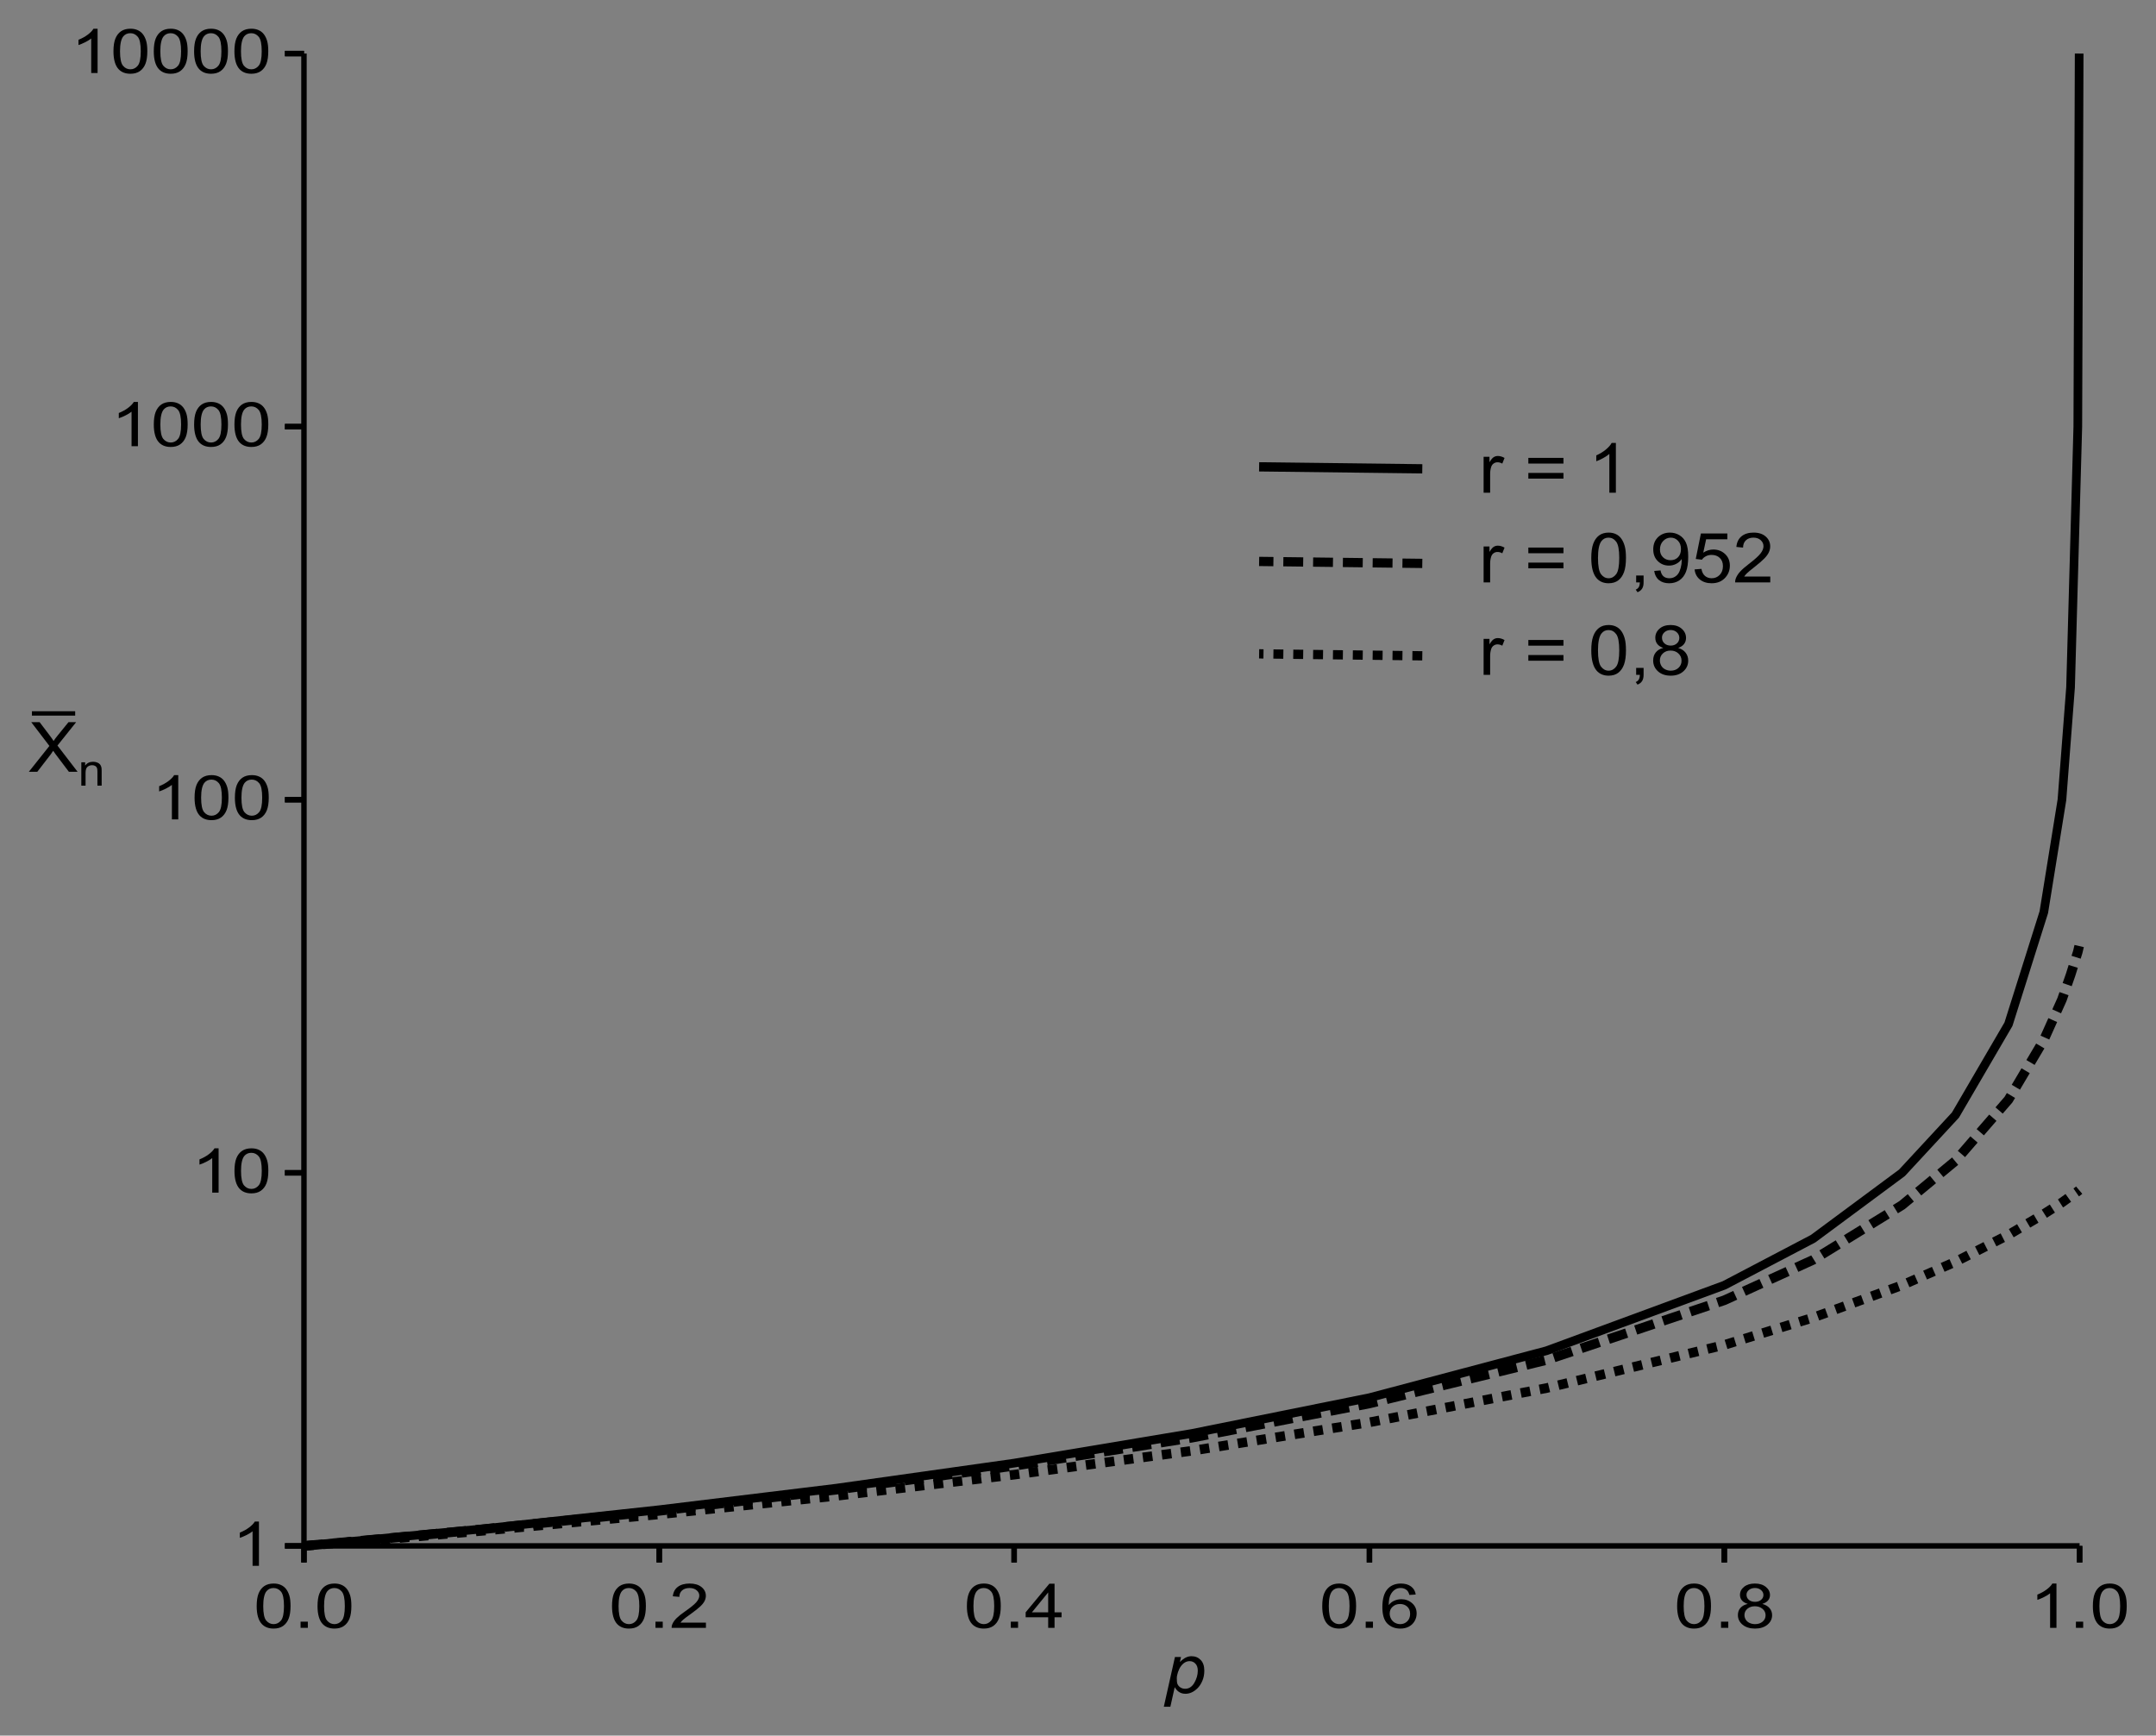 <?xml version="1.0" encoding="UTF-8" standalone="no"?>
<!-- Created with Inkscape (http://www.inkscape.org/) -->

<svg
   xmlns:dc="http://purl.org/dc/elements/1.1/"
   xmlns:cc="http://creativecommons.org/ns#"
   xmlns:rdf="http://www.w3.org/1999/02/22-rdf-syntax-ns#"
   xmlns:svg="http://www.w3.org/2000/svg"
   xmlns="http://www.w3.org/2000/svg"
   xmlns:sodipodi="http://sodipodi.sourceforge.net/DTD/sodipodi-0.dtd"
   xmlns:inkscape="http://www.inkscape.org/namespaces/inkscape"
   version="1.1"
   id="svg4766"
   xml:space="preserve"
   width="746.424"
   height="600.888"
   viewBox="0 0 746.424 600.888"
   sodipodi:docname="Carothers-Gleichung.svg"
   inkscape:version="0.92.2 5c3e80d, 2017-08-06"><rect x="0" y="0" width="746.424" height="600.888" fill="#808080" stroke="none"/><defs
     id="defs4770"><clipPath
       clipPathUnits="userSpaceOnUse"
       id="clipPath4782"><path
         d="M 0,0.1 H 595.3 V 842 H 0 Z"
         id="path4780"
         inkscape:connector-curvature="0"
         style="clip-rule:evenodd" /></clipPath><clipPath
       clipPathUnits="userSpaceOnUse"
       id="clipPath4790"><path
         d="m 56.7,771 h 481.9 v 14.3 H 56.7 Z"
         id="path4788"
         inkscape:connector-curvature="0"
         style="clip-rule:evenodd" /></clipPath><clipPath
       clipPathUnits="userSpaceOnUse"
       id="clipPath4804"><path
         d="M 56.7,56.8 H 538.6 V 71.1 H 56.7 Z"
         id="path4802"
         inkscape:connector-curvature="0"
         style="clip-rule:evenodd" /></clipPath><clipPath
       clipPathUnits="userSpaceOnUse"
       id="clipPath4824"><path
         d="m 97.3,317.1 h 87.3 V 756.5 H 97.3 Z"
         id="path4822"
         inkscape:connector-curvature="0"
         style="clip-rule:evenodd" /></clipPath><clipPath
       clipPathUnits="userSpaceOnUse"
       id="clipPath6209"><path
         d="M 103.5,413.6 H 568 V 724.2 H 103.5 Z"
         id="path6207"
         inkscape:connector-curvature="0" /></clipPath></defs><sodipodi:namedview
     pagecolor="#ffffff"
     bordercolor="#666666"
     borderopacity="1"
     objecttolerance="10"
     gridtolerance="10"
     guidetolerance="10"
     inkscape:pageopacity="0"
     inkscape:pageshadow="2"
     inkscape:window-width="640"
     inkscape:window-height="480"
     id="namedview4768"
     showgrid="false"
     inkscape:zoom="1.0329469"
     inkscape:cx="254.36913"
     inkscape:cy="297.39707"
     inkscape:current-layer="g4774"
     fit-margin-left="10"
     fit-margin-top="10"
     fit-margin-right="10"
     fit-margin-bottom="10" /><g
     id="g4774"
     inkscape:groupmode="layer"
     inkscape:label="Carothers-Gleichung"
     transform="matrix(1.333,0,0,-1.333,-15.697,1107.755)"><g
       id="g4776"><g
         id="g4778"
         clip-path="url(#clipPath4782)" /></g><g
       id="g11246"><path
         d="M 551.896,429.516 H 90.721"
         style="fill:none;stroke:#b3b3b3;stroke-width:0.75;stroke-linecap:butt;stroke-linejoin:round;stroke-miterlimit:10;stroke-dasharray:none;stroke-opacity:1"
         id="path4834"
         inkscape:connector-curvature="0" /><path
         d="m 90.721,425.216 v 4.3"
         style="fill:none;stroke:#000000;stroke-width:1.415;stroke-linecap:butt;stroke-linejoin:round;stroke-miterlimit:10;stroke-dasharray:none;stroke-opacity:1"
         id="path4854"
         inkscape:connector-curvature="0" /><path
         d="m 90.721,425.216 v 4.3"
         style="fill:none;stroke:#000000;stroke-width:1.415;stroke-linecap:butt;stroke-linejoin:round;stroke-miterlimit:10;stroke-dasharray:none;stroke-opacity:1"
         id="path4858"
         inkscape:connector-curvature="0" /><path
         d="m 183.003,425.216 v 4.3"
         style="fill:none;stroke:#000000;stroke-width:1.415;stroke-linecap:butt;stroke-linejoin:round;stroke-miterlimit:10;stroke-dasharray:none;stroke-opacity:1"
         id="path4862"
         inkscape:connector-curvature="0" /><path
         d="m 183.003,425.216 v 4.3"
         style="fill:none;stroke:#000000;stroke-width:1.415;stroke-linecap:butt;stroke-linejoin:round;stroke-miterlimit:10;stroke-dasharray:none;stroke-opacity:1"
         id="path4866"
         inkscape:connector-curvature="0" /><path
         d="m 275.168,425.216 v 4.3"
         style="fill:none;stroke:#000000;stroke-width:1.415;stroke-linecap:butt;stroke-linejoin:round;stroke-miterlimit:10;stroke-dasharray:none;stroke-opacity:1"
         id="path4870"
         inkscape:connector-curvature="0" /><path
         d="m 275.168,425.216 v 4.3"
         style="fill:none;stroke:#000000;stroke-width:1.415;stroke-linecap:butt;stroke-linejoin:round;stroke-miterlimit:10;stroke-dasharray:none;stroke-opacity:1"
         id="path4874"
         inkscape:connector-curvature="0" /><path
         d="m 367.45,425.216 v 4.3"
         style="fill:none;stroke:#000000;stroke-width:1.415;stroke-linecap:butt;stroke-linejoin:round;stroke-miterlimit:10;stroke-dasharray:none;stroke-opacity:1"
         id="path4878"
         inkscape:connector-curvature="0" /><path
         d="m 367.45,425.216 v 4.3"
         style="fill:none;stroke:#000000;stroke-width:1.415;stroke-linecap:butt;stroke-linejoin:round;stroke-miterlimit:10;stroke-dasharray:none;stroke-opacity:1"
         id="path4882"
         inkscape:connector-curvature="0" /><path
         d="m 459.614,425.216 v 4.3"
         style="fill:none;stroke:#000000;stroke-width:1.415;stroke-linecap:butt;stroke-linejoin:round;stroke-miterlimit:10;stroke-dasharray:none;stroke-opacity:1"
         id="path4886"
         inkscape:connector-curvature="0" /><path
         d="m 459.614,425.216 v 4.3"
         style="fill:none;stroke:#000000;stroke-width:1.415;stroke-linecap:butt;stroke-linejoin:round;stroke-miterlimit:10;stroke-dasharray:none;stroke-opacity:1"
         id="path4890"
         inkscape:connector-curvature="0" /><path
         d="m 551.896,425.216 v 4.3"
         style="fill:none;stroke:#000000;stroke-width:1.415;stroke-linecap:butt;stroke-linejoin:round;stroke-miterlimit:10;stroke-dasharray:none;stroke-opacity:1"
         id="path4894"
         inkscape:connector-curvature="0" /><path
         d="m 551.896,425.216 v 4.3"
         style="fill:none;stroke:#000000;stroke-width:1.415;stroke-linecap:butt;stroke-linejoin:round;stroke-miterlimit:10;stroke-dasharray:none;stroke-opacity:1"
         id="path4898"
         inkscape:connector-curvature="0" /><path
         d="M 90.721,429.516 H 551.896"
         style="fill:none;stroke:#000000;stroke-width:1.415;stroke-linecap:butt;stroke-linejoin:round;stroke-miterlimit:10;stroke-dasharray:none;stroke-opacity:1"
         id="path4902"
         inkscape:connector-curvature="0" /><path
         d="m 85.778,429.516 h 4.944"
         style="fill:none;stroke:#000000;stroke-width:1.415;stroke-linecap:butt;stroke-linejoin:round;stroke-miterlimit:10;stroke-dasharray:none;stroke-opacity:1"
         id="path4906"
         inkscape:connector-curvature="0" /><path
         d="m 85.778,429.516 h 4.944"
         style="fill:none;stroke:#000000;stroke-width:1.415;stroke-linecap:butt;stroke-linejoin:round;stroke-miterlimit:10;stroke-dasharray:none;stroke-opacity:1"
         id="path4910"
         inkscape:connector-curvature="0" /><path
         d="m 85.778,526.416 h 4.944"
         style="fill:none;stroke:#000000;stroke-width:1.415;stroke-linecap:butt;stroke-linejoin:round;stroke-miterlimit:10;stroke-dasharray:none;stroke-opacity:1"
         id="path4914"
         inkscape:connector-curvature="0" /><path
         d="m 85.778,526.416 h 4.944"
         style="fill:none;stroke:#000000;stroke-width:1.415;stroke-linecap:butt;stroke-linejoin:round;stroke-miterlimit:10;stroke-dasharray:none;stroke-opacity:1"
         id="path4918"
         inkscape:connector-curvature="0" /><path
         d="m 85.778,623.316 h 4.944"
         style="fill:none;stroke:#000000;stroke-width:1.415;stroke-linecap:butt;stroke-linejoin:round;stroke-miterlimit:10;stroke-dasharray:none;stroke-opacity:1"
         id="path4922"
         inkscape:connector-curvature="0" /><path
         d="m 85.778,623.316 h 4.944"
         style="fill:none;stroke:#000000;stroke-width:1.415;stroke-linecap:butt;stroke-linejoin:round;stroke-miterlimit:10;stroke-dasharray:none;stroke-opacity:1"
         id="path4926"
         inkscape:connector-curvature="0" /><path
         d="m 85.778,720.216 h 4.944"
         style="fill:none;stroke:#000000;stroke-width:1.415;stroke-linecap:butt;stroke-linejoin:round;stroke-miterlimit:10;stroke-dasharray:none;stroke-opacity:1"
         id="path4930"
         inkscape:connector-curvature="0" /><path
         d="m 85.778,720.216 h 4.944"
         style="fill:none;stroke:#000000;stroke-width:1.415;stroke-linecap:butt;stroke-linejoin:round;stroke-miterlimit:10;stroke-dasharray:none;stroke-opacity:1"
         id="path4934"
         inkscape:connector-curvature="0" /><path
         d="m 85.778,817.116 h 4.944"
         style="fill:none;stroke:#000000;stroke-width:1.415;stroke-linecap:butt;stroke-linejoin:round;stroke-miterlimit:10;stroke-dasharray:none;stroke-opacity:1"
         id="path4938"
         inkscape:connector-curvature="0" /><path
         d="m 85.778,817.116 h 4.944"
         style="fill:none;stroke:#000000;stroke-width:1.415;stroke-linecap:butt;stroke-linejoin:round;stroke-miterlimit:10;stroke-dasharray:none;stroke-opacity:1"
         id="path4942"
         inkscape:connector-curvature="0" /><path
         d="m 90.721,429.516 v 387.6"
         style="fill:none;stroke:#000000;stroke-width:1.415;stroke-linecap:butt;stroke-linejoin:round;stroke-miterlimit:10;stroke-dasharray:none;stroke-opacity:1"
         id="path4946"
         inkscape:connector-curvature="0" /><path
         d="m 90.721,429.516 23.071,1.9 23.07,2 46.141,4.3 46.023,4.8 46.141,5.5 46.141,6.2 46.141,7.4 46.023,8.9 46.141,11.2 23.07,7.1 23.07,8.4 13.889,6.1 13.772,7 9.181,5.4 4.708,3 2.236,1.6 1.883,1.3 0.353,0.3"
         style="fill:none;stroke:#000000;stroke-width:2.49;stroke-linecap:butt;stroke-linejoin:round;stroke-miterlimit:10;stroke-dasharray:2.49, 2.49;stroke-dashoffset:0;stroke-opacity:1"
         id="path4950"
         inkscape:connector-curvature="0" /><path
         d="m 90.721,429.516 23.071,2.1 23.07,2.2 46.141,4.8 46.023,5.5 46.141,6.2 46.141,7.3 46.141,8.9 46.023,11.3 46.141,15.5 23.07,10.5 23.07,14.2 13.889,11.5 13.772,15.9 9.181,15.5 4.708,10.5 2.236,6.4 1.883,6 0.353,1.5"
         style="fill:none;stroke:#000000;stroke-width:2.49;stroke-linecap:butt;stroke-linejoin:round;stroke-miterlimit:10;stroke-dasharray:4.981, 2.49;stroke-dashoffset:0;stroke-opacity:1"
         id="path4954"
         inkscape:connector-curvature="0" /><path
         d="m 90.721,429.516 23.071,2.2 23.07,2.2 46.141,5 46.023,5.6 46.141,6.5 46.141,7.7 46.141,9.3 46.023,12.2 46.141,17 23.07,12.1 23.07,17.1 13.889,15 13.772,23.6 9.181,29.1 4.708,29.2 2.236,29.2 1.883,67.7 0.353,96.9"
         style="fill:none;stroke:#000000;stroke-width:2.25;stroke-linecap:butt;stroke-linejoin:round;stroke-miterlimit:10;stroke-dasharray:none;stroke-dashoffset:0;stroke-opacity:1"
         id="path4958"
         inkscape:connector-curvature="0" /><g
         id="text4964"
         style="font-variant:normal;font-weight:normal;font-size:17.359px;font-family:Arial;-inkscape-font-specification:ArialMT;writing-mode:lr-tb;fill:#000000;fill-opacity:1;fill-rule:nonzero;stroke:none;stroke-width:1"
         transform="scale(1.085,-0.922)"
         aria-label="0.0"><path
           id="path11023"
           style="stroke-width:1"
           d="m 72.298,-448.905 q 0,-2.204 0.449,-3.543 0.458,-1.348 1.348,-2.077 0.898,-0.729 2.255,-0.729 1,0 1.755,0.407 0.754,0.398 1.246,1.161 0.492,0.754 0.771,1.848 0.28,1.085 0.28,2.933 0,2.187 -0.449,3.534 -0.449,1.339 -1.348,2.077 -0.89,0.729 -2.255,0.729 -1.797,0 -2.823,-1.288 -1.229,-1.551 -1.229,-5.052 z m 1.568,0 q 0,3.06 0.712,4.077 0.72,1.009 1.771,1.009 1.051,0 1.763,-1.017 0.72,-1.017 0.72,-4.068 0,-3.068 -0.72,-4.077 -0.712,-1.009 -1.78,-1.009 -1.051,0 -1.678,0.89 -0.788,1.136 -0.788,4.196 z" /><path
           id="path11025"
           style="stroke-width:1"
           d="m 82.805,-442.776 v -1.738 h 1.738 v 1.738 z" /><path
           id="path11027"
           style="stroke-width:1"
           d="m 86.862,-448.905 q 0,-2.204 0.449,-3.543 0.458,-1.348 1.348,-2.077 0.898,-0.729 2.255,-0.729 1,0 1.755,0.407 0.754,0.398 1.246,1.161 0.492,0.754 0.771,1.848 0.28,1.085 0.28,2.933 0,2.187 -0.449,3.534 -0.449,1.339 -1.348,2.077 -0.89,0.729 -2.255,0.729 -1.797,0 -2.823,-1.288 -1.229,-1.551 -1.229,-5.052 z m 1.568,0 q 0,3.06 0.712,4.077 0.72,1.009 1.771,1.009 1.051,0 1.763,-1.017 0.72,-1.017 0.72,-4.068 0,-3.068 -0.72,-4.077 -0.712,-1.009 -1.78,-1.009 -1.051,0 -1.678,0.89 -0.788,1.136 -0.788,4.196 z" /></g><g
         id="text4970"
         style="font-variant:normal;font-weight:normal;font-size:17.359px;font-family:Arial;-inkscape-font-specification:ArialMT;writing-mode:lr-tb;fill:#000000;fill-opacity:1;fill-rule:nonzero;stroke:none;stroke-width:1"
         transform="scale(1.085,-0.922)"
         aria-label="0.2"><path
           id="path11030"
           style="stroke-width:1"
           d="m 157.356,-448.905 q 0,-2.204 0.449,-3.543 0.458,-1.348 1.348,-2.077 0.898,-0.729 2.255,-0.729 1,0 1.755,0.407 0.754,0.398 1.246,1.161 0.492,0.754 0.771,1.848 0.28,1.085 0.28,2.933 0,2.187 -0.449,3.534 -0.449,1.339 -1.348,2.077 -0.89,0.729 -2.255,0.729 -1.797,0 -2.822,-1.288 -1.229,-1.551 -1.229,-5.052 z m 1.568,0 q 0,3.06 0.712,4.077 0.72,1.009 1.771,1.009 1.051,0 1.763,-1.017 0.72,-1.017 0.72,-4.068 0,-3.068 -0.72,-4.077 -0.712,-1.009 -1.78,-1.009 -1.051,0 -1.678,0.89 -0.788,1.136 -0.788,4.196 z" /><path
           id="path11032"
           style="stroke-width:1"
           d="m 167.759,-442.776 v -1.738 h 1.738 v 1.738 z" /><path
           id="path11034"
           style="stroke-width:1"
           d="m 179.834,-444.243 v 1.466 h -8.213 q -0.017,-0.551 0.178,-1.06 0.314,-0.839 1,-1.653 0.695,-0.814 2,-1.882 2.026,-1.661 2.738,-2.628 0.712,-0.975 0.712,-1.839 0,-0.907 -0.653,-1.526 -0.644,-0.627 -1.687,-0.627 -1.102,0 -1.763,0.661 -0.661,0.661 -0.67,1.831 l -1.568,-0.161 q 0.161,-1.755 1.212,-2.67 1.051,-0.924 2.823,-0.924 1.788,0 2.831,0.992 1.043,0.992 1.043,2.458 0,0.746 -0.305,1.466 -0.305,0.72 -1.017,1.517 -0.704,0.797 -2.348,2.187 -1.373,1.153 -1.763,1.568 -0.39,0.407 -0.644,0.822 z" /></g><g
         id="text4976"
         style="font-variant:normal;font-weight:normal;font-size:17.359px;font-family:Arial;-inkscape-font-specification:ArialMT;writing-mode:lr-tb;fill:#000000;fill-opacity:1;fill-rule:nonzero;stroke:none;stroke-width:1"
         transform="scale(1.085,-0.922)"
         aria-label="0.4"><path
           id="path11037"
           style="stroke-width:1"
           d="m 242.306,-448.905 q 0,-2.204 0.449,-3.543 0.458,-1.348 1.348,-2.077 0.898,-0.729 2.255,-0.729 1,0 1.755,0.407 0.754,0.398 1.246,1.161 0.492,0.754 0.771,1.848 0.28,1.085 0.28,2.933 0,2.187 -0.449,3.534 -0.449,1.339 -1.348,2.077 -0.89,0.729 -2.255,0.729 -1.797,0 -2.823,-1.288 -1.229,-1.551 -1.229,-5.052 z m 1.568,0 q 0,3.06 0.712,4.077 0.72,1.009 1.771,1.009 1.051,0 1.763,-1.017 0.72,-1.017 0.72,-4.068 0,-3.068 -0.72,-4.077 -0.712,-1.009 -1.78,-1.009 -1.051,0 -1.678,0.89 -0.788,1.136 -0.788,4.196 z" /><path
           id="path11039"
           style="stroke-width:1"
           d="m 252.813,-442.776 v -1.738 h 1.738 v 1.738 z" /><path
           id="path11041"
           style="stroke-width:1"
           d="m 261.76,-442.776 v -2.975 h -5.391 v -1.399 l 5.67,-8.052 h 1.246 v 8.052 h 1.678 v 1.399 h -1.678 v 2.975 z m 0,-4.374 v -5.603 l -3.89,5.603 z" /></g><g
         id="text4982"
         style="font-variant:normal;font-weight:normal;font-size:17.359px;font-family:Arial;-inkscape-font-specification:ArialMT;writing-mode:lr-tb;fill:#000000;fill-opacity:1;fill-rule:nonzero;stroke:none;stroke-width:1"
         transform="scale(1.085,-0.922)"
         aria-label="0.6"><path
           id="path11044"
           style="stroke-width:1"
           d="m 327.364,-448.905 q 0,-2.204 0.449,-3.543 0.458,-1.348 1.348,-2.077 0.898,-0.729 2.255,-0.729 1,0 1.755,0.407 0.754,0.398 1.246,1.161 0.492,0.754 0.771,1.848 0.28,1.085 0.28,2.933 0,2.187 -0.449,3.534 -0.449,1.339 -1.348,2.077 -0.89,0.729 -2.255,0.729 -1.797,0 -2.823,-1.288 -1.229,-1.551 -1.229,-5.052 z m 1.568,0 q 0,3.06 0.712,4.077 0.72,1.009 1.771,1.009 1.051,0 1.763,-1.017 0.72,-1.017 0.72,-4.068 0,-3.068 -0.72,-4.077 -0.712,-1.009 -1.78,-1.009 -1.051,0 -1.678,0.89 -0.788,1.136 -0.788,4.196 z" /><path
           id="path11046"
           style="stroke-width:1"
           d="m 337.767,-442.776 v -1.738 h 1.738 v 1.738 z" /><path
           id="path11048"
           style="stroke-width:1"
           d="m 349.74,-452.159 -1.517,0.119 q -0.203,-0.898 -0.576,-1.305 -0.619,-0.653 -1.526,-0.653 -0.729,0 -1.28,0.407 -0.72,0.526 -1.136,1.534 -0.415,1.009 -0.432,2.873 0.551,-0.839 1.348,-1.246 0.797,-0.407 1.67,-0.407 1.526,0 2.594,1.127 1.076,1.119 1.076,2.899 0,1.17 -0.509,2.178 -0.5,1 -1.382,1.534 -0.882,0.534 -2,0.534 -1.907,0 -3.111,-1.399 -1.204,-1.407 -1.204,-4.628 0,-3.602 1.331,-5.238 1.161,-1.424 3.128,-1.424 1.466,0 2.399,0.822 0.941,0.822 1.127,2.272 z m -6.23,5.357 q 0,0.788 0.331,1.509 0.339,0.72 0.941,1.102 0.602,0.373 1.263,0.373 0.966,0 1.661,-0.78 0.695,-0.78 0.695,-2.119 0,-1.288 -0.687,-2.026 -0.687,-0.746 -1.729,-0.746 -1.034,0 -1.755,0.746 -0.72,0.737 -0.72,1.941 z" /></g><g
         id="text4988"
         style="font-variant:normal;font-weight:normal;font-size:17.359px;font-family:Arial;-inkscape-font-specification:ArialMT;writing-mode:lr-tb;fill:#000000;fill-opacity:1;fill-rule:nonzero;stroke:none;stroke-width:1"
         transform="scale(1.085,-0.922)"
         aria-label="0.8"><path
           id="path11051"
           style="stroke-width:1"
           d="m 412.314,-448.905 q 0,-2.204 0.449,-3.543 0.458,-1.348 1.348,-2.077 0.898,-0.729 2.255,-0.729 1,0 1.755,0.407 0.754,0.398 1.246,1.161 0.492,0.754 0.771,1.848 0.28,1.085 0.28,2.933 0,2.187 -0.449,3.534 -0.449,1.339 -1.348,2.077 -0.89,0.729 -2.255,0.729 -1.797,0 -2.822,-1.288 -1.229,-1.551 -1.229,-5.052 z m 1.568,0 q 0,3.06 0.712,4.077 0.72,1.009 1.771,1.009 1.051,0 1.763,-1.017 0.72,-1.017 0.72,-4.068 0,-3.068 -0.72,-4.077 -0.712,-1.009 -1.78,-1.009 -1.051,0 -1.678,0.89 -0.788,1.136 -0.788,4.196 z" /><path
           id="path11053"
           style="stroke-width:1"
           d="m 422.821,-442.776 v -1.738 h 1.738 v 1.738 z" /><path
           id="path11055"
           style="stroke-width:1"
           d="m 429.226,-449.515 q -0.949,-0.348 -1.407,-0.992 -0.458,-0.644 -0.458,-1.543 0,-1.356 0.975,-2.28 0.975,-0.924 2.594,-0.924 1.627,0 2.619,0.949 0.992,0.941 0.992,2.297 0,0.865 -0.458,1.509 -0.449,0.636 -1.373,0.983 1.144,0.373 1.738,1.204 0.602,0.831 0.602,1.983 0,1.593 -1.127,2.678 -1.127,1.085 -2.967,1.085 -1.839,0 -2.967,-1.085 -1.127,-1.093 -1.127,-2.721 0,-1.212 0.61,-2.026 0.619,-0.822 1.755,-1.119 z m -0.305,-2.585 q 0,0.882 0.568,1.441 0.568,0.559 1.475,0.559 0.882,0 1.441,-0.551 0.568,-0.559 0.568,-1.365 0,-0.839 -0.585,-1.407 -0.576,-0.576 -1.441,-0.576 -0.873,0 -1.449,0.559 -0.576,0.559 -0.576,1.339 z m -0.492,5.738 q 0,0.653 0.305,1.263 0.314,0.61 0.924,0.949 0.61,0.331 1.314,0.331 1.093,0 1.805,-0.704 0.712,-0.704 0.712,-1.788 0,-1.102 -0.737,-1.822 -0.729,-0.72 -1.831,-0.72 -1.076,0 -1.788,0.712 -0.704,0.712 -0.704,1.78 z" /></g><g
         id="text4994"
         style="font-variant:normal;font-weight:normal;font-size:17.359px;font-family:Arial;-inkscape-font-specification:ArialMT;writing-mode:lr-tb;fill:#000000;fill-opacity:1;fill-rule:nonzero;stroke:none;stroke-width:1"
         transform="scale(1.085,-0.922)"
         aria-label="1.0"><path
           id="path11058"
           style="stroke-width:1"
           d="m 503.119,-442.776 h -1.526 v -9.722 q -0.551,0.526 -1.449,1.051 -0.89,0.526 -1.602,0.788 v -1.475 q 1.28,-0.602 2.238,-1.458 0.958,-0.856 1.356,-1.661 h 0.983 z" /><path
           id="path11060"
           style="stroke-width:1"
           d="m 507.775,-442.776 v -1.738 h 1.738 v 1.738 z" /><path
           id="path11062"
           style="stroke-width:1"
           d="m 511.832,-448.905 q 0,-2.204 0.449,-3.543 0.458,-1.348 1.348,-2.077 0.898,-0.729 2.255,-0.729 1,0 1.755,0.407 0.754,0.398 1.246,1.161 0.492,0.754 0.771,1.848 0.28,1.085 0.28,2.933 0,2.187 -0.449,3.534 -0.449,1.339 -1.348,2.077 -0.89,0.729 -2.255,0.729 -1.797,0 -2.822,-1.288 -1.229,-1.551 -1.229,-5.052 z m 1.568,0 q 0,3.06 0.712,4.077 0.72,1.009 1.771,1.009 1.051,0 1.763,-1.017 0.72,-1.017 0.72,-4.068 0,-3.068 -0.72,-4.077 -0.712,-1.009 -1.78,-1.009 -1.051,0 -1.678,0.89 -0.788,1.136 -0.788,4.196 z" /></g><g
         id="text5000"
         style="font-variant:normal;font-weight:normal;font-size:17.359px;font-family:Arial;-inkscape-font-specification:ArialMT;writing-mode:lr-tb;fill:#000000;fill-opacity:1;fill-rule:nonzero;stroke:none;stroke-width:1"
         transform="scale(1.085,-0.922)"
         aria-label="1"><path
           id="path11065"
           style="stroke-width:1"
           d="m 72.837,-460.244 h -1.526 v -9.722 q -0.551,0.526 -1.449,1.051 -0.89,0.526 -1.602,0.788 v -1.475 q 1.28,-0.602 2.238,-1.458 0.958,-0.856 1.356,-1.661 h 0.983 z" /></g><g
         id="text5006"
         style="font-variant:normal;font-weight:normal;font-size:17.359px;font-family:Arial;-inkscape-font-specification:ArialMT;writing-mode:lr-tb;fill:#000000;fill-opacity:1;fill-rule:nonzero;stroke:none;stroke-width:1"
         transform="scale(1.085,-0.922)"
         aria-label="10"><path
           id="path11068"
           style="stroke-width:1"
           d="m 63.181,-565.373 h -1.526 v -9.722 q -0.551,0.526 -1.449,1.051 -0.89,0.526 -1.602,0.788 v -1.475 q 1.28,-0.602 2.238,-1.458 0.958,-0.856 1.356,-1.661 h 0.983 z" /><path
           id="path11070"
           style="stroke-width:1"
           d="m 66.981,-571.501 q 0,-2.204 0.449,-3.543 0.458,-1.348 1.348,-2.077 0.898,-0.729 2.255,-0.729 1,0 1.755,0.407 0.754,0.398 1.246,1.161 0.492,0.754 0.771,1.848 0.28,1.085 0.28,2.933 0,2.187 -0.449,3.534 -0.449,1.339 -1.348,2.077 -0.89,0.729 -2.255,0.729 -1.797,0 -2.823,-1.288 -1.229,-1.551 -1.229,-5.052 z m 1.568,0 q 0,3.06 0.712,4.077 0.72,1.009 1.771,1.009 1.051,0 1.763,-1.017 0.72,-1.017 0.72,-4.068 0,-3.068 -0.72,-4.077 -0.712,-1.009 -1.78,-1.009 -1.051,0 -1.678,0.89 -0.788,1.136 -0.788,4.196 z" /></g><g
         id="text5012"
         style="font-variant:normal;font-weight:normal;font-size:17.359px;font-family:Arial;-inkscape-font-specification:ArialMT;writing-mode:lr-tb;fill:#000000;fill-opacity:1;fill-rule:nonzero;stroke:none;stroke-width:1"
         transform="scale(1.085,-0.922)"
         aria-label="100"><path
           id="path11073"
           style="stroke-width:1"
           d="m 53.525,-670.502 h -1.526 v -9.722 q -0.551,0.526 -1.449,1.051 -0.89,0.526 -1.602,0.788 v -1.475 q 1.28,-0.602 2.238,-1.458 0.958,-0.856 1.356,-1.661 H 53.525 Z" /><path
           id="path11075"
           style="stroke-width:1"
           d="m 57.43,-676.631 q 0,-2.204 0.449,-3.543 0.458,-1.348 1.348,-2.077 0.898,-0.729 2.255,-0.729 1,0 1.755,0.407 0.754,0.398 1.246,1.161 0.492,0.754 0.771,1.848 0.28,1.085 0.28,2.933 0,2.187 -0.449,3.534 -0.449,1.339 -1.348,2.077 -0.89,0.729 -2.255,0.729 -1.797,0 -2.823,-1.288 -1.229,-1.551 -1.229,-5.052 z m 1.568,0 q 0,3.06 0.712,4.077 0.72,1.009 1.771,1.009 1.051,0 1.763,-1.017 0.72,-1.017 0.72,-4.068 0,-3.068 -0.72,-4.077 -0.712,-1.009 -1.78,-1.009 -1.051,0 -1.678,0.89 -0.788,1.136 -0.788,4.196 z" /><path
           id="path11077"
           style="stroke-width:1"
           d="m 67.081,-676.631 q 0,-2.204 0.449,-3.543 0.458,-1.348 1.348,-2.077 0.898,-0.729 2.255,-0.729 1,0 1.755,0.407 0.754,0.398 1.246,1.161 0.492,0.754 0.771,1.848 0.28,1.085 0.28,2.933 0,2.187 -0.449,3.534 -0.449,1.339 -1.348,2.077 -0.89,0.729 -2.255,0.729 -1.797,0 -2.823,-1.288 -1.229,-1.551 -1.229,-5.052 z m 1.568,0 q 0,3.06 0.712,4.077 0.72,1.009 1.771,1.009 1.051,0 1.763,-1.017 0.72,-1.017 0.72,-4.068 0,-3.068 -0.72,-4.077 -0.712,-1.009 -1.78,-1.009 -1.051,0 -1.678,0.89 -0.788,1.136 -0.788,4.196 z" /></g><g
         id="text5018"
         style="font-variant:normal;font-weight:normal;font-size:17.359px;font-family:Arial;-inkscape-font-specification:ArialMT;writing-mode:lr-tb;fill:#000000;fill-opacity:1;fill-rule:nonzero;stroke:none;stroke-width:1"
         transform="scale(1.085,-0.922)"
         aria-label="1000"><path
           id="path11080"
           style="stroke-width:1"
           d="m 43.869,-775.632 h -1.526 v -9.722 q -0.551,0.526 -1.449,1.051 -0.89,0.526 -1.602,0.788 v -1.475 q 1.28,-0.602 2.238,-1.458 0.958,-0.856 1.356,-1.661 h 0.983 z" /><path
           id="path11082"
           style="stroke-width:1"
           d="m 47.67,-781.76 q 0,-2.204 0.449,-3.543 0.458,-1.348 1.348,-2.077 0.898,-0.729 2.255,-0.729 1,0 1.755,0.407 0.754,0.398 1.246,1.161 0.492,0.754 0.771,1.848 0.28,1.085 0.28,2.933 0,2.187 -0.449,3.534 -0.449,1.339 -1.348,2.077 -0.89,0.729 -2.255,0.729 -1.797,0 -2.823,-1.288 -1.229,-1.551 -1.229,-5.052 z m 1.568,0 q 0,3.06 0.712,4.077 0.72,1.009 1.771,1.009 1.051,0 1.763,-1.017 0.72,-1.017 0.72,-4.068 0,-3.068 -0.72,-4.077 -0.712,-1.009 -1.78,-1.009 -1.051,0 -1.678,0.89 -0.788,1.136 -0.788,4.196 z" /><path
           id="path11084"
           style="stroke-width:1"
           d="m 57.321,-781.76 q 0,-2.204 0.449,-3.543 0.458,-1.348 1.348,-2.077 0.898,-0.729 2.255,-0.729 1,0 1.755,0.407 0.754,0.398 1.246,1.161 0.492,0.754 0.771,1.848 0.28,1.085 0.28,2.933 0,2.187 -0.449,3.534 -0.449,1.339 -1.348,2.077 -0.89,0.729 -2.255,0.729 -1.797,0 -2.823,-1.288 -1.229,-1.551 -1.229,-5.052 z m 1.568,0 q 0,3.06 0.712,4.077 0.72,1.009 1.771,1.009 1.051,0 1.763,-1.017 0.72,-1.017 0.72,-4.068 0,-3.068 -0.72,-4.077 -0.712,-1.009 -1.78,-1.009 -1.051,0 -1.678,0.89 -0.788,1.136 -0.788,4.196 z" /><path
           id="path11086"
           style="stroke-width:1"
           d="m 66.973,-781.76 q 0,-2.204 0.449,-3.543 0.458,-1.348 1.348,-2.077 0.898,-0.729 2.255,-0.729 1,0 1.755,0.407 0.754,0.398 1.246,1.161 0.492,0.754 0.771,1.848 0.28,1.085 0.28,2.933 0,2.187 -0.449,3.534 -0.449,1.339 -1.348,2.077 -0.89,0.729 -2.255,0.729 -1.797,0 -2.823,-1.288 -1.229,-1.551 -1.229,-5.052 z m 1.568,0 q 0,3.06 0.712,4.077 0.72,1.009 1.771,1.009 1.051,0 1.763,-1.017 0.72,-1.017 0.72,-4.068 0,-3.068 -0.72,-4.077 -0.712,-1.009 -1.78,-1.009 -1.051,0 -1.678,0.89 -0.788,1.136 -0.788,4.196 z" /></g><g
         id="text5024"
         style="font-variant:normal;font-weight:normal;font-size:17.359px;font-family:Arial;-inkscape-font-specification:ArialMT;writing-mode:lr-tb;fill:#000000;fill-opacity:1;fill-rule:nonzero;stroke:none;stroke-width:1"
         transform="scale(1.085,-0.922)"
         aria-label="10000"><path
           id="path11089"
           style="stroke-width:1"
           d="m 34.213,-880.761 h -1.526 v -9.722 q -0.551,0.526 -1.449,1.051 -0.89,0.526 -1.602,0.788 v -1.475 q 1.28,-0.602 2.238,-1.458 0.958,-0.856 1.356,-1.661 h 0.983 z" /><path
           id="path11091"
           style="stroke-width:1"
           d="m 38.014,-886.889 q 0,-2.204 0.449,-3.543 0.458,-1.348 1.348,-2.077 0.898,-0.729 2.255,-0.729 1,0 1.755,0.407 0.754,0.398 1.246,1.161 0.492,0.754 0.771,1.848 0.28,1.085 0.28,2.933 0,2.187 -0.449,3.534 -0.449,1.339 -1.348,2.077 -0.89,0.729 -2.255,0.729 -1.797,0 -2.823,-1.288 -1.229,-1.551 -1.229,-5.052 z m 1.568,0 q 0,3.06 0.712,4.077 0.72,1.009 1.771,1.009 1.051,0 1.763,-1.017 0.72,-1.017 0.72,-4.068 0,-3.068 -0.72,-4.077 -0.712,-1.009 -1.78,-1.009 -1.051,0 -1.678,0.89 -0.788,1.136 -0.788,4.196 z" /><path
           id="path11093"
           style="stroke-width:1"
           d="m 47.665,-886.889 q 0,-2.204 0.449,-3.543 0.458,-1.348 1.348,-2.077 0.898,-0.729 2.255,-0.729 1,0 1.755,0.407 0.754,0.398 1.246,1.161 0.492,0.754 0.771,1.848 0.28,1.085 0.28,2.933 0,2.187 -0.449,3.534 -0.449,1.339 -1.348,2.077 -0.89,0.729 -2.255,0.729 -1.797,0 -2.823,-1.288 -1.229,-1.551 -1.229,-5.052 z m 1.568,0 q 0,3.06 0.712,4.077 0.72,1.009 1.771,1.009 1.051,0 1.763,-1.017 0.72,-1.017 0.72,-4.068 0,-3.068 -0.72,-4.077 -0.712,-1.009 -1.78,-1.009 -1.051,0 -1.678,0.89 -0.788,1.136 -0.788,4.196 z" /><path
           id="path11095"
           style="stroke-width:1"
           d="m 57.317,-886.889 q 0,-2.204 0.449,-3.543 0.458,-1.348 1.348,-2.077 0.898,-0.729 2.255,-0.729 1,0 1.755,0.407 0.754,0.398 1.246,1.161 0.492,0.754 0.771,1.848 0.28,1.085 0.28,2.933 0,2.187 -0.449,3.534 -0.449,1.339 -1.348,2.077 -0.89,0.729 -2.255,0.729 -1.797,0 -2.823,-1.288 -1.229,-1.551 -1.229,-5.052 z m 1.568,0 q 0,3.06 0.712,4.077 0.72,1.009 1.771,1.009 1.051,0 1.763,-1.017 0.72,-1.017 0.72,-4.068 0,-3.068 -0.72,-4.077 -0.712,-1.009 -1.78,-1.009 -1.051,0 -1.678,0.89 -0.788,1.136 -0.788,4.196 z" /><path
           id="path11097"
           style="stroke-width:1"
           d="m 66.968,-886.889 q 0,-2.204 0.449,-3.543 0.458,-1.348 1.348,-2.077 0.898,-0.729 2.255,-0.729 1,0 1.755,0.407 0.754,0.398 1.246,1.161 0.492,0.754 0.771,1.848 0.28,1.085 0.28,2.933 0,2.187 -0.449,3.534 -0.449,1.339 -1.348,2.077 -0.89,0.729 -2.255,0.729 -1.797,0 -2.823,-1.288 -1.229,-1.551 -1.229,-5.052 z m 1.568,0 q 0,3.06 0.712,4.077 0.72,1.009 1.771,1.009 1.051,0 1.763,-1.017 0.72,-1.017 0.72,-4.068 0,-3.068 -0.72,-4.077 -0.712,-1.009 -1.78,-1.009 -1.051,0 -1.678,0.89 -0.788,1.136 -0.788,4.196 z" /></g><g
         id="text10522"
         style="color:#000000;font-style:normal;font-variant:normal;font-weight:normal;font-stretch:normal;font-size:18.638px;line-height:125%;font-family:Arial;-inkscape-font-specification:'Arial, Normal';font-variant-ligatures:normal;font-variant-caps:normal;font-variant-numeric:normal;font-feature-settings:normal;text-indent:0;text-align:start;text-decoration:none;text-decoration-line:none;letter-spacing:0px;word-spacing:0px;text-transform:none;writing-mode:lr-tb;direction:ltr;baseline-shift:baseline;text-anchor:start;display:inline;overflow:visible;visibility:visible;fill:#000000;fill-opacity:1;fill-rule:nonzero;stroke:none;stroke-width:0.75px;stroke-linecap:butt;stroke-linejoin:miter;stroke-opacity:1;marker:none;marker-start:none;marker-mid:none;marker-end:none;enable-background:accumulate"
         transform="scale(1.035,-0.966)"
         aria-label="p"><path
           id="path11100"
           style="font-style:italic;font-variant:normal;font-weight:normal;font-stretch:normal;font-size:18.638px;font-family:Arial;-inkscape-font-specification:'Arial, Italic';font-variant-ligatures:normal;font-variant-caps:normal;font-variant-numeric:normal;font-feature-settings:normal;text-align:start;writing-mode:lr-tb;text-anchor:start;stroke-width:0.75px"
           d="m 303.422,-401.391 2.794,-13.369 h 1.52 l -0.282,1.347 q 0.846,-0.883 1.511,-1.219 0.673,-0.346 1.42,-0.346 1.383,0 2.293,1.01 0.91,1.001 0.91,2.876 0,1.511 -0.501,2.757 -0.501,1.238 -1.229,1.993 -0.728,0.755 -1.474,1.11 -0.746,0.355 -1.529,0.355 -1.738,0 -2.694,-1.766 l -1.092,5.251 z m 3.258,-7.654 q 0,1.083 0.155,1.502 0.228,0.592 0.746,0.956 0.519,0.364 1.201,0.364 1.42,0 2.293,-1.593 0.874,-1.602 0.874,-3.267 0,-1.229 -0.592,-1.893 -0.582,-0.673 -1.456,-0.673 -0.628,0 -1.165,0.337 -0.537,0.328 -1.001,0.992 -0.455,0.655 -0.755,1.611 -0.3,0.956 -0.3,1.665 z" /></g><g
         transform="matrix(1.072,0,0,1,-41.155,429.914)"
         id="g10568"
         style="stroke-width:0.966"><g
           id="text10526"
           style="color:#000000;font-style:normal;font-variant:normal;font-weight:normal;font-stretch:normal;font-size:18px;line-height:125%;font-family:Arial;-inkscape-font-specification:'Arial, Normal';font-variant-ligatures:normal;font-variant-caps:normal;font-variant-numeric:normal;font-feature-settings:normal;text-indent:0;text-align:start;text-decoration:none;text-decoration-line:none;letter-spacing:0px;word-spacing:0px;text-transform:none;writing-mode:lr-tb;direction:ltr;baseline-shift:baseline;text-anchor:start;display:inline;overflow:visible;visibility:visible;fill:#000000;fill-opacity:1;fill-rule:nonzero;stroke:none;stroke-width:0.724px;stroke-linecap:butt;stroke-linejoin:miter;stroke-opacity:1;marker:none;marker-start:none;marker-mid:none;marker-end:none;enable-background:accumulate"
           transform="scale(1,-1)"
           aria-label="r = 1"><path
             id="path11103"
             style="stroke-width:0.724px"
             d="m 408.82,-273.137 v -9.334 h 1.424 v 1.415 q 0.545,-0.993 1.002,-1.31 0.466,-0.316 1.02,-0.316 0.8,0 1.626,0.51 l -0.545,1.468 q -0.58,-0.343 -1.16,-0.343 -0.519,0 -0.932,0.316 -0.413,0.308 -0.589,0.861 -0.264,0.844 -0.264,1.846 v 4.887 z" /><path
             id="path11105"
             style="stroke-width:0.724px"
             d="m 428.165,-280.713 h -8.508 v -1.477 h 8.508 z m 0,3.911 h -8.508 v -1.477 h 8.508 z" /><path
             id="path11107"
             style="stroke-width:0.724px"
             d="m 440.865,-273.137 h -1.582 v -10.081 q -0.571,0.545 -1.503,1.09 -0.923,0.545 -1.661,0.817 v -1.529 q 1.327,-0.624 2.32,-1.512 0.993,-0.888 1.406,-1.723 h 1.02 z" /></g><g
           id="text10530"
           style="color:#000000;font-style:normal;font-variant:normal;font-weight:normal;font-stretch:normal;font-size:18px;line-height:125%;font-family:Arial;-inkscape-font-specification:'Arial, Normal';font-variant-ligatures:normal;font-variant-caps:normal;font-variant-numeric:normal;font-feature-settings:normal;text-indent:0;text-align:start;text-decoration:none;text-decoration-line:none;letter-spacing:0px;word-spacing:0px;text-transform:none;writing-mode:lr-tb;direction:ltr;baseline-shift:baseline;text-anchor:start;display:inline;overflow:visible;visibility:visible;fill:#000000;fill-opacity:1;fill-rule:nonzero;stroke:none;stroke-width:0.724px;stroke-linecap:butt;stroke-linejoin:miter;stroke-opacity:1;marker:none;marker-start:none;marker-mid:none;marker-end:none;enable-background:accumulate"
           transform="scale(1,-1)"
           aria-label="r = 0,952"><path
             id="path11110"
             style="stroke-width:0.724px"
             d="m 408.82,-249.844 v -9.334 h 1.424 v 1.415 q 0.545,-0.993 1.002,-1.31 0.466,-0.316 1.02,-0.316 0.8,0 1.626,0.51 l -0.545,1.468 q -0.58,-0.343 -1.16,-0.343 -0.519,0 -0.932,0.316 -0.413,0.308 -0.589,0.861 -0.264,0.844 -0.264,1.846 v 4.887 z" /><path
             id="path11112"
             style="stroke-width:0.724px"
             d="m 428.165,-257.421 h -8.508 v -1.477 h 8.508 z m 0,3.911 h -8.508 v -1.477 h 8.508 z" /><path
             id="path11114"
             style="stroke-width:0.724px"
             d="m 434.906,-256.199 q 0,-2.285 0.466,-3.674 0.475,-1.397 1.397,-2.153 0.932,-0.756 2.338,-0.756 1.037,0 1.819,0.422 0.782,0.413 1.292,1.204 0.51,0.782 0.8,1.916 0.29,1.125 0.29,3.041 0,2.268 -0.466,3.665 -0.466,1.389 -1.397,2.153 -0.923,0.756 -2.338,0.756 -1.863,0 -2.927,-1.336 -1.274,-1.608 -1.274,-5.238 z m 1.626,0 q 0,3.173 0.738,4.228 0.747,1.046 1.837,1.046 1.09,0 1.828,-1.055 0.747,-1.055 0.747,-4.219 0,-3.182 -0.747,-4.228 -0.738,-1.046 -1.846,-1.046 -1.09,0 -1.74,0.923 -0.817,1.178 -0.817,4.351 z" /><path
             id="path11116"
             style="stroke-width:0.724px"
             d="m 445.778,-249.844 v -1.802 h 1.802 v 1.802 q 0,0.993 -0.352,1.6 -0.352,0.615 -1.116,0.949 l -0.439,-0.677 q 0.501,-0.22 0.738,-0.65 0.237,-0.422 0.264,-1.222 z" /><path
             id="path11118"
             style="stroke-width:0.724px"
             d="m 450.155,-252.824 1.521,-0.141 q 0.193,1.072 0.738,1.556 0.545,0.483 1.397,0.483 0.729,0 1.274,-0.334 0.554,-0.334 0.905,-0.888 0.352,-0.562 0.589,-1.512 0.237,-0.949 0.237,-1.934 0,-0.105 -0.009,-0.316 -0.475,0.756 -1.301,1.23 -0.817,0.466 -1.775,0.466 -1.6,0 -2.707,-1.16 -1.107,-1.16 -1.107,-3.059 0,-1.96 1.151,-3.155 1.16,-1.195 2.9,-1.195 1.257,0 2.294,0.677 1.046,0.677 1.582,1.934 0.545,1.248 0.545,3.621 0,2.47 -0.536,3.938 -0.536,1.459 -1.6,2.224 -1.055,0.765 -2.479,0.765 -1.512,0 -2.47,-0.835 -0.958,-0.844 -1.151,-2.364 z m 6.478,-5.687 q 0,-1.362 -0.729,-2.162 -0.721,-0.8 -1.74,-0.8 -1.055,0 -1.837,0.861 -0.782,0.861 -0.782,2.232 0,1.23 0.738,2.004 0.747,0.765 1.837,0.765 1.099,0 1.802,-0.765 0.712,-0.773 0.712,-2.136 z" /><path
             id="path11120"
             style="stroke-width:0.724px"
             d="m 459.937,-253.219 1.661,-0.141 q 0.185,1.213 0.853,1.828 0.677,0.606 1.626,0.606 1.143,0 1.934,-0.861 0.791,-0.861 0.791,-2.285 0,-1.354 -0.765,-2.136 -0.756,-0.782 -1.986,-0.782 -0.765,0 -1.38,0.352 -0.615,0.343 -0.967,0.896 l -1.485,-0.193 1.248,-6.618 h 6.407 v 1.512 h -5.142 l -0.694,3.463 q 1.16,-0.809 2.435,-0.809 1.688,0 2.848,1.169 1.16,1.169 1.16,3.006 0,1.749 -1.02,3.023 -1.239,1.564 -3.384,1.564 -1.758,0 -2.874,-0.984 -1.107,-0.984 -1.266,-2.61 z" /><path
             id="path11122"
             style="stroke-width:0.724px"
             d="m 478.271,-251.365 v 1.52 h -8.517 q -0.018,-0.571 0.185,-1.099 0.325,-0.87 1.037,-1.714 0.721,-0.844 2.074,-1.951 2.101,-1.723 2.839,-2.725 0.738,-1.011 0.738,-1.907 0,-0.94 -0.677,-1.582 -0.668,-0.65 -1.749,-0.65 -1.143,0 -1.828,0.686 -0.686,0.686 -0.694,1.898 l -1.626,-0.167 q 0.167,-1.819 1.257,-2.769 1.09,-0.958 2.927,-0.958 1.854,0 2.936,1.028 1.081,1.028 1.081,2.549 0,0.773 -0.316,1.521 -0.316,0.747 -1.055,1.573 -0.729,0.826 -2.435,2.268 -1.424,1.195 -1.828,1.626 -0.404,0.422 -0.668,0.853 z" /></g><g
           id="text10534"
           style="color:#000000;font-style:normal;font-variant:normal;font-weight:normal;font-stretch:normal;font-size:18px;line-height:125%;font-family:Arial;-inkscape-font-specification:'Arial, Normal';font-variant-ligatures:normal;font-variant-caps:normal;font-variant-numeric:normal;font-feature-settings:normal;text-indent:0;text-align:start;text-decoration:none;text-decoration-line:none;letter-spacing:0px;word-spacing:0px;text-transform:none;writing-mode:lr-tb;direction:ltr;baseline-shift:baseline;text-anchor:start;display:inline;overflow:visible;visibility:visible;fill:#000000;fill-opacity:1;fill-rule:nonzero;stroke:none;stroke-width:0.724px;stroke-linecap:butt;stroke-linejoin:miter;stroke-opacity:1;marker:none;marker-start:none;marker-mid:none;marker-end:none;enable-background:accumulate"
           transform="scale(1,-1)"
           aria-label="r = 0,8"><path
             id="path11125"
             style="stroke-width:0.724px"
             d="m 408.82,-225.842 v -9.334 h 1.424 v 1.415 q 0.545,-0.993 1.002,-1.31 0.466,-0.316 1.02,-0.316 0.8,0 1.626,0.51 l -0.545,1.468 q -0.58,-0.343 -1.16,-0.343 -0.519,0 -0.932,0.316 -0.413,0.308 -0.589,0.861 -0.264,0.844 -0.264,1.846 v 4.887 z" /><path
             id="path11127"
             style="stroke-width:0.724px"
             d="m 428.165,-233.418 h -8.508 v -1.477 h 8.508 z m 0,3.911 h -8.508 v -1.477 h 8.508 z" /><path
             id="path11129"
             style="stroke-width:0.724px"
             d="m 434.906,-232.197 q 0,-2.285 0.466,-3.674 0.475,-1.397 1.397,-2.153 0.932,-0.756 2.338,-0.756 1.037,0 1.819,0.422 0.782,0.413 1.292,1.204 0.51,0.782 0.8,1.916 0.29,1.125 0.29,3.041 0,2.268 -0.466,3.665 -0.466,1.389 -1.397,2.153 -0.923,0.756 -2.338,0.756 -1.863,0 -2.927,-1.336 -1.274,-1.608 -1.274,-5.238 z m 1.626,0 q 0,3.173 0.738,4.228 0.747,1.046 1.837,1.046 1.09,0 1.828,-1.055 0.747,-1.055 0.747,-4.219 0,-3.182 -0.747,-4.228 -0.738,-1.046 -1.846,-1.046 -1.09,0 -1.74,0.923 -0.817,1.178 -0.817,4.351 z" /><path
             id="path11131"
             style="stroke-width:0.724px"
             d="m 445.778,-225.842 v -1.802 h 1.802 v 1.802 q 0,0.993 -0.352,1.6 -0.352,0.615 -1.116,0.949 l -0.439,-0.677 q 0.501,-0.22 0.738,-0.65 0.237,-0.422 0.264,-1.222 z" /><path
             id="path11133"
             style="stroke-width:0.724px"
             d="m 452.352,-232.83 q -0.984,-0.36 -1.459,-1.028 -0.475,-0.668 -0.475,-1.6 0,-1.406 1.011,-2.364 1.011,-0.958 2.689,-0.958 1.688,0 2.716,0.984 1.028,0.976 1.028,2.382 0,0.896 -0.475,1.564 -0.466,0.659 -1.424,1.02 1.187,0.387 1.802,1.248 0.624,0.861 0.624,2.057 0,1.652 -1.169,2.777 -1.169,1.125 -3.076,1.125 -1.907,0 -3.076,-1.125 -1.169,-1.134 -1.169,-2.821 0,-1.257 0.633,-2.101 0.642,-0.853 1.819,-1.16 z m -0.316,-2.681 q 0,0.914 0.589,1.494 0.589,0.58 1.529,0.58 0.914,0 1.494,-0.571 0.589,-0.58 0.589,-1.415 0,-0.87 -0.606,-1.459 -0.598,-0.598 -1.494,-0.598 -0.905,0 -1.503,0.58 -0.598,0.58 -0.598,1.389 z m -0.51,5.95 q 0,0.677 0.316,1.31 0.325,0.633 0.958,0.984 0.633,0.343 1.362,0.343 1.134,0 1.872,-0.73 0.738,-0.729 0.738,-1.854 0,-1.143 -0.765,-1.89 -0.756,-0.747 -1.898,-0.747 -1.116,0 -1.854,0.738 -0.729,0.738 -0.729,1.846 z" /></g><path
           style="opacity:1;fill:#ececec;fill-opacity:1;fill-rule:nonzero;stroke:#000000;stroke-width:2.405;stroke-linecap:butt;stroke-linejoin:round;stroke-miterlimit:10;stroke-dasharray:none;stroke-dashoffset:0;stroke-opacity:1"
           d="m 393.965,279.349 -39.533,0.513"
           id="path10536"
           inkscape:connector-curvature="0" /><path
           style="opacity:1;fill:#ececec;fill-opacity:1;fill-rule:nonzero;stroke:#000000;stroke-width:2.405;stroke-linecap:butt;stroke-linejoin:round;stroke-miterlimit:10;stroke-dasharray:4.81, 2.405;stroke-dashoffset:0;stroke-opacity:1"
           d="m 393.965,254.782 -39.533,0.513"
           id="path10536-4"
           inkscape:connector-curvature="0" /><path
           style="opacity:1;fill:#ececec;fill-opacity:1;fill-rule:nonzero;stroke:#000000;stroke-width:2.405;stroke-linecap:butt;stroke-linejoin:round;stroke-miterlimit:10;stroke-dasharray:2.405, 2.405;stroke-dashoffset:0;stroke-opacity:1"
           d="m 393.965,230.78 -39.533,0.513"
           id="path10536-3"
           inkscape:connector-curvature="0" /></g><g
         transform="matrix(1.072,0,0,1,-43.564,46.916)"
         id="g10599"
         style="stroke-width:0.966"><g
           id="text10572"
           style="color:#000000;font-style:normal;font-variant:normal;font-weight:normal;font-stretch:normal;font-size:18px;line-height:125%;font-family:Arial;-inkscape-font-specification:'Arial, Normal';font-variant-ligatures:normal;font-variant-caps:normal;font-variant-numeric:normal;font-feature-settings:normal;text-indent:0;text-align:start;text-decoration:none;text-decoration-line:none;letter-spacing:0px;word-spacing:0px;text-transform:none;writing-mode:lr-tb;direction:ltr;baseline-shift:baseline;text-anchor:start;display:inline;overflow:visible;visibility:visible;fill:#000000;fill-opacity:1;fill-rule:nonzero;stroke:none;stroke-width:0.724px;stroke-linecap:butt;stroke-linejoin:miter;stroke-opacity:1;marker:none;marker-start:none;marker-mid:none;marker-end:none;enable-background:accumulate"
           transform="scale(1,-1)"
           aria-label="Xn"><path
             id="path11136"
             style="font-style:normal;font-variant:normal;font-weight:normal;font-stretch:normal;font-size:18px;font-family:Arial;-inkscape-font-specification:'Arial, Normal';font-variant-ligatures:normal;font-variant-caps:normal;font-variant-numeric:normal;font-feature-settings:normal;text-align:start;writing-mode:lr-tb;text-anchor:start;stroke-width:0.724px"
             d="m 58.608,-583.657 4.983,-6.715 -4.395,-6.17 h 2.03 l 2.338,3.305 q 0.729,1.028 1.037,1.582 0.431,-0.703 1.02,-1.468 l 2.593,-3.419 h 1.854 l -4.526,6.073 4.878,6.812 h -2.109 l -3.243,-4.597 q -0.272,-0.396 -0.562,-0.861 -0.431,0.703 -0.615,0.967 l -3.234,4.491 z" /><path
             id="path11138"
             style="font-size:65%;baseline-shift:sub;stroke-width:0.724px"
             d="m 71.324,-580.057 v -6.067 h 0.925 v 0.863 q 0.668,-1 1.931,-1 0.548,0 1.005,0.2 0.463,0.194 0.691,0.514 0.229,0.32 0.32,0.76 0.057,0.286 0.057,1 v 3.731 h -1.028 v -3.691 q 0,-0.628 -0.12,-0.937 -0.12,-0.314 -0.428,-0.497 -0.303,-0.189 -0.714,-0.189 -0.657,0 -1.137,0.417 -0.474,0.417 -0.474,1.582 v 3.313 z" /></g><g
           id="text10578"
           style="color:#000000;font-style:normal;font-variant:normal;font-weight:normal;font-stretch:normal;font-size:18px;line-height:125%;font-family:Arial;-inkscape-font-specification:'Arial, Normal';font-variant-ligatures:normal;font-variant-caps:normal;font-variant-numeric:normal;font-feature-settings:normal;text-indent:0;text-align:start;text-decoration:none;text-decoration-line:none;letter-spacing:0px;word-spacing:0px;text-transform:none;writing-mode:lr-tb;direction:ltr;baseline-shift:baseline;text-anchor:start;display:inline;overflow:visible;visibility:visible;fill:#000000;fill-opacity:1;fill-rule:nonzero;stroke:none;stroke-width:0.724px;stroke-linecap:butt;stroke-linejoin:miter;stroke-opacity:1;marker:none;marker-start:none;marker-mid:none;marker-end:none;enable-background:accumulate"
           transform="scale(1,-1)"
           aria-label="_"><path
             id="path11141"
             style="stroke-width:0.724px"
             d="m 59.353,-598.241 v -1.143 H 69.838 v 1.143 z" /></g></g></g></g></svg>